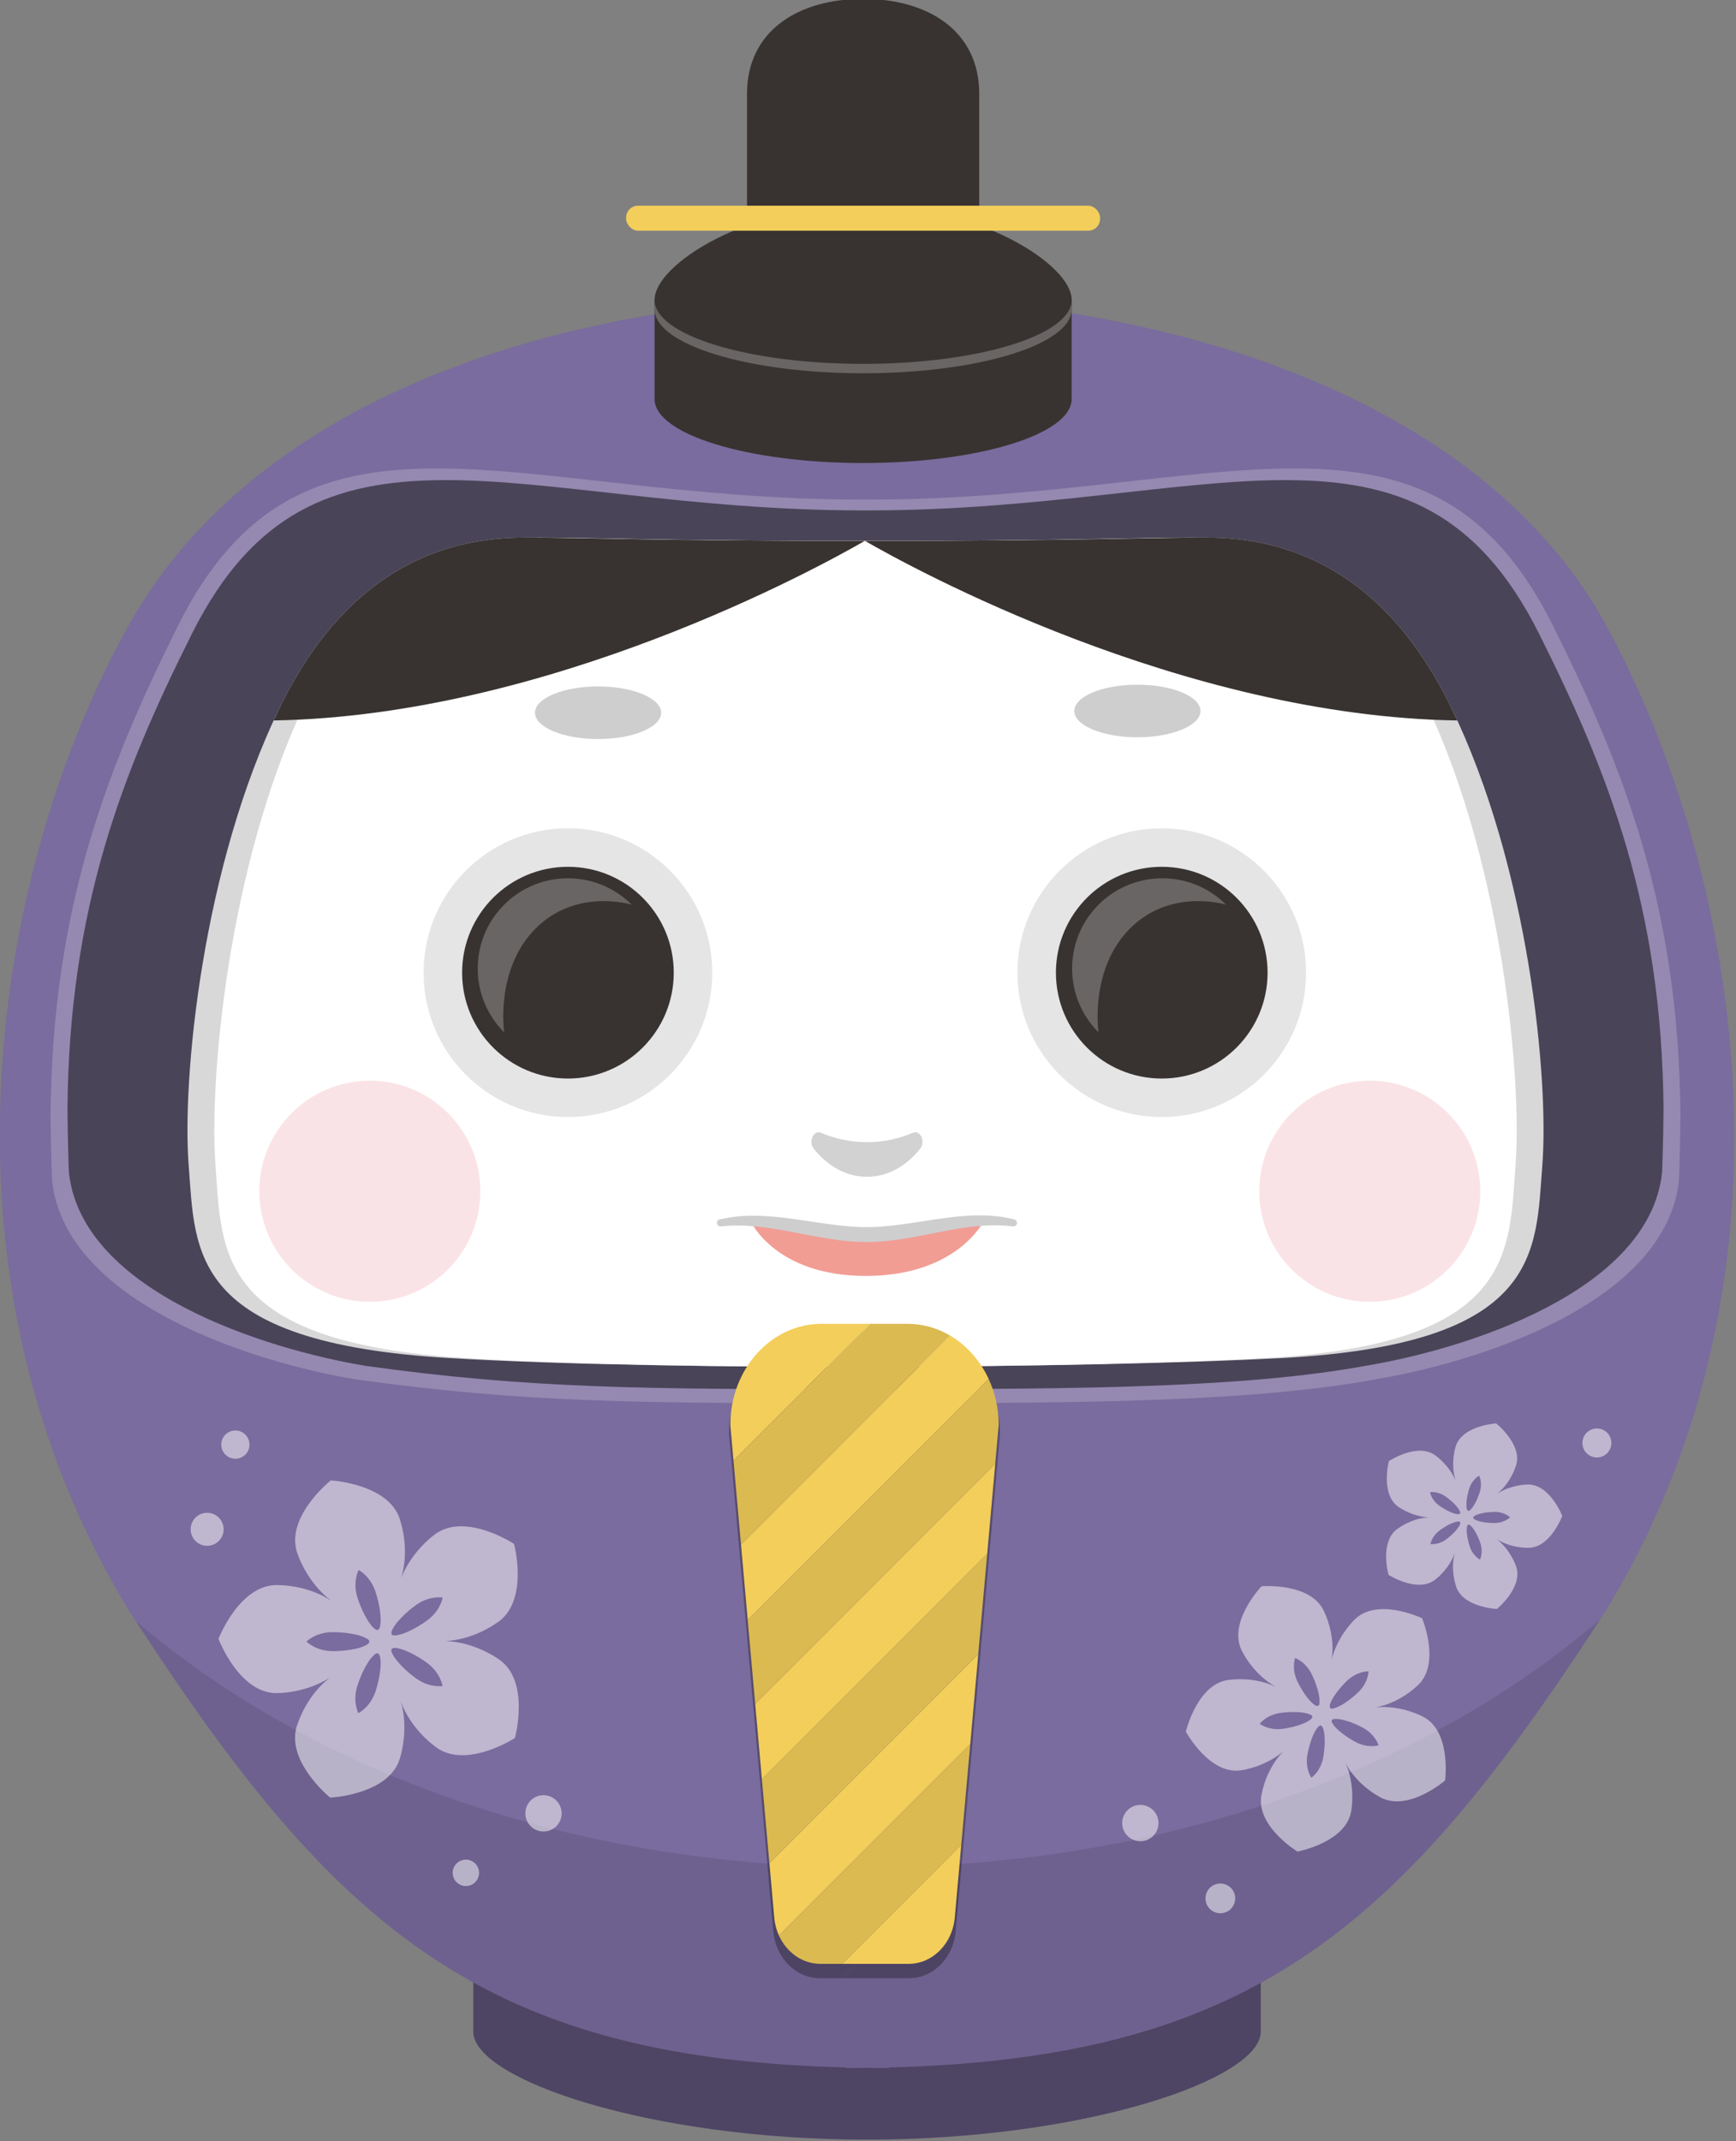 <?xml version="1.0" encoding="UTF-8"?><svg xmlns="http://www.w3.org/2000/svg" viewBox="0 0 1000 1233"><rect x="0" y="0" width="1000" height="1233" fill="#808080" stroke="none"/><defs><style>.cls-1{fill:#d8d8d9;}.cls-2{opacity:.3;}.cls-2,.cls-3,.cls-4{mix-blend-mode:multiply;}.cls-3{opacity:.1;}.cls-4{opacity:.5;}.cls-5{opacity:.2;}.cls-5,.cls-6{fill:#fff;}.cls-7{fill:#f19d94;}.cls-8{isolation:isolate;}.cls-9{fill:#7a6c9e;}.cls-10{fill:#f3ce5a;}.cls-11{fill:#686564;}.cls-12{fill:#cececf;}.cls-13{fill:#fae3e6;}.cls-14{fill:#dbba51;}.cls-15{opacity:.51;}.cls-16{fill:#383331;}.cls-17{fill:#d2d2d3;}.cls-18{fill:#e5e5e6;}</style></defs><g class="cls-8"><g id="_レイヤー_1"><path class="cls-9" d="M925.01,359.7c-73.4-134.06-261.04-188.62-425.35-188.62s-348.95,52.29-425.35,188.62c-76.4,136.33-119.76,371.65,0,567.74,66.88,103.56,123.22,172.72,198.33,214.09v28.32c0,27.49,101.54,62.15,226.8,62.15s226.8-34.66,226.8-62.15v-28.08c75.33-41.34,131.76-110.57,198.77-214.33,119.76-196.09,75.05-430.67,0-567.74Z"/><path class="cls-5" d="M792.71,794.17c57.75-9.67,166.68-43.48,174.42-114.35.11-1.91.17-3.71.23-5.36.36-11.32.57-22.15.65-32.61-1.03-118.53-32.04-198.55-73.43-281.57-35.77-71.73-83.45-90.17-147.01-90.53-.56,0-1.12-.02-1.68-.02-64.36-.05-144.9,17.96-245.69,17.96-.54,0-1.08,0-1.63-.01-.54,0-1.08.01-1.63.01-100.8,0-181.34-18.01-245.69-17.96-.56,0-1.12.01-1.68.02-63.56.37-111.24,18.8-147.01,90.53-41.4,83.03-72.41,163.05-73.43,281.59.08,10.46.28,21.28.65,32.59.05,1.65.12,3.44.23,5.35,7.73,70.89,116.67,104.7,174.42,114.36,97.48,13.71,166.56,13.84,296.92,13.84s221.85-1.1,291.39-13.84Z"/><path class="cls-4" d="M786.61,786.46c56.55-9.4,163.22-42.28,170.8-111.21.1-1.86.17-3.61.22-5.21.36-11.01.56-21.54.63-31.72-1-115.26-31.37-193.08-71.91-273.82-35.03-69.75-81.72-87.68-143.96-88.04-.55,0-1.09-.01-1.65-.02-63.02-.05-141.89,17.46-240.59,17.46-.53,0-1.06,0-1.59,0-.53,0-1.06,0-1.59,0-98.7,0-177.57-17.51-240.59-17.46-.55,0-1.1.01-1.65.02-62.24.36-108.93,18.29-143.96,88.04-40.54,80.74-70.91,158.56-71.91,273.84.08,10.17.28,20.69.63,31.7.05,1.6.12,3.34.22,5.2,7.57,68.93,114.25,101.81,170.8,111.22,95.46,13.33,163.1,13.46,290.75,13.46s217.25-1.07,285.34-13.46Z"/><path class="cls-1" d="M494.66,311.44c-113.06,0-159.85-1.91-191.04-1.91s-97.47,5.74-142.3,97.55c-44.84,91.81-56.53,214.23-52.63,263.96,3.9,49.73-.04,102.01,150.1,110.94,128.66,7.65,372.33,5.74,479.54,0,150.19-8.04,146.2-61.21,150.1-110.94,3.9-49.73-7.8-172.15-52.63-263.96-44.84-91.81-111.11-97.55-142.3-97.55-31.19,0-77.97,1.91-191.04,1.91h-7.8Z"/><path class="cls-6" d="M494.82,311.44c-108.58,0-153.52-1.91-183.47-1.91s-93.61,5.74-136.67,97.55c-43.06,91.81-54.29,214.23-50.55,263.96,3.74,49.73-.04,102.01,144.16,110.94,123.56,7.65,357.58,5.74,460.55,0,144.24-8.04,140.41-61.21,144.16-110.94,3.74-49.73-7.49-172.15-50.55-263.96-43.06-91.81-106.71-97.55-136.67-97.55-29.95,0-74.89,1.91-183.47,1.91h-7.49Z"/><g class="cls-2"><path d="M512.05,1190.77c-4.18,0-8.3-.03-12.39-.08-4.09.05-8.21.08-12.39.08v-.32c-90.65-2.3-157.97-17.71-214.63-48.92v28.32c0,27.49,101.54,62.15,226.8,62.15s226.8-34.66,226.8-62.15v-28.08c-56.56,31.04-123.77,46.38-214.19,48.68v.32Z"/></g><g class="cls-3"><path d="M78.14,933.3c65.21,100.27,120.84,167.67,194.51,208.24v28.32c0,27.49,101.54,62.15,226.8,62.15s226.8-34.66,226.8-62.15v-28.08c74.1-40.66,129.93-108.39,195.52-209.35-101.23,87.25-252.83,142.71-422.31,142.71s-320.08-55.09-421.3-141.84Z"/></g><circle class="cls-18" cx="327.15" cy="560.07" r="83.14"/><circle class="cls-16" cx="327.15" cy="560.07" r="60.96"/><path class="cls-11" d="M290.41,594.42c-20.29-20.29-20.29-53.19,0-73.48,20.29-20.29,53.19-20.29,73.48,0,0,0-31.73-9.93-55.3,13.64-23.57,23.57-18.18,59.83-18.18,59.83Z"/><circle class="cls-18" cx="669.21" cy="560.07" r="83.14"/><circle class="cls-16" cx="669.21" cy="560.07" r="60.96"/><path class="cls-16" d="M494.66,311.44c-113.06,0-159.85-1.91-191.04-1.91s-97.47,5.74-142.3,97.55c-1.25,2.56-2.47,5.16-3.67,7.77,158.98-2.74,314.27-88.28,340.5-103.4h-3.49Z"/><path class="cls-16" d="M693.5,309.53c-31.19,0-77.97,1.91-191.04,1.91h-4.21c26.27,15.15,181.99,100.93,341.22,103.42-1.2-2.61-2.42-5.21-3.68-7.78-44.84-91.81-111.11-97.55-142.3-97.55Z"/><circle class="cls-13" cx="213.04" cy="685.92" r="63.66"/><circle class="cls-13" cx="789.03" cy="685.92" r="63.66"/><g class="cls-15"><polygon class="cls-6" points="156.62 852.44 156.63 852.44 156.64 852.43 156.62 852.44"/><polygon class="cls-6" points="91.98 943.67 91.99 943.66 91.98 943.65 91.98 943.67"/><polygon class="cls-6" points="156.31 1035.07 156.3 1035.06 156.29 1035.06 156.31 1035.07"/><polygon class="cls-6" points="262.74 1000.75 262.73 1000.76 262.73 1000.77 262.74 1000.75"/><path class="cls-6" d="M249.18,884.55s-12.08,8.99-17.99,23.83c4.82-16.1-.29-31.61-.29-31.61-5.06-22.39-40.13-24.32-40.39-24.33-.2.16-27.62,22.12-18.72,43.28,0,0,5.32,15.73,19.01,25.98-13.64-8.99-29.31-8.93-29.31-8.93-22.86-2.11-35.53,30.65-35.62,30.89.09.24,12.5,33.1,35.37,31.18,0,0,15.18-.18,28.72-8.8-13.22,10.19-18.15,25.6-18.15,25.6-9.07,21.09,18.18,43.27,18.37,43.43.26-.01,35.35-1.66,40.58-24.01,0,0,4.78-15.29.16-31.31,5.63,15.66,18.7,25.07,18.7,25.07,17.25,15.14,46.76-3.92,46.98-4.05.07-.25,9.34-34.13-10.29-46.02,0,0-13.05-9.26-29.69-9.83,16.26-.78,28.84-10,28.84-10,19.73-11.73,10.73-45.69,10.66-45.93-.21-.14-29.57-19.43-46.94-4.43ZM176.55,945.21s0,0,0,0h0s0,0,0,0c.02-.02,5.71-5.79,16.06-5.39,0,0,11.89,0,18.28,3.48,4.19,1.99-.02,4-.02,4-6.42,3.42-18.3,3.44-18.3,3.44-10.35.31-15.99-5.5-16.01-5.52ZM219.01,954.48c1.27,7.16-2.39,18.47-2.39,18.47-2.9,9.94-10.17,13.51-10.2,13.52,0,0,0,0,0,0h0s0,0,0,0c-.01-.03-3.74-7.22-.17-16.94,0,0,3.68-11.3,8.95-16.31,3.19-3.37,3.8,1.25,3.8,1.25ZM215.18,937.32c-5.23-5.05-8.93-16.35-8.93-16.35-3.5-9.74.29-16.91.31-16.93,0,0,0,0,0,0h0s0,0,0,0c.03.01,7.27,3.64,10.09,13.6,0,0,3.67,11.31,2.34,18.46-.6,4.6-3.81,1.22-3.81,1.22ZM254.91,970.81h0s0,0,0,0c-.03,0-8.02,1.33-16.16-5.07,0,0-9.61-6.99-12.74-13.56-2.22-4.08,2.37-3.23,2.37-3.23,7.2,1.01,16.83,7.98,16.83,7.98,8.55,5.83,9.7,13.85,9.71,13.88,0,0,0,0,0,0ZM245.17,933.67s-9.62,6.98-16.83,7.93c-4.56.85-2.34-3.25-2.34-3.25,3.18-6.54,12.79-13.54,12.79-13.54,8.19-6.34,16.17-4.95,16.2-4.94,0,0,0,0,0,0h0s0,0,0,0c0,.03-1.22,8.04-9.82,13.8Z"/><polygon class="cls-6" points="262.24 888.97 262.24 888.98 262.25 888.99 262.24 888.97"/><polygon class="cls-6" points="857.97 819.61 857.98 819.62 857.99 819.62 857.97 819.61"/><polygon class="cls-6" points="789.91 843.52 789.92 843.51 789.92 843.51 789.91 843.52"/><polygon class="cls-6" points="789.67 915.63 789.67 915.62 789.67 915.62 789.67 915.63"/><polygon class="cls-6" points="858.49 937.27 858.49 937.27 858.48 937.28 858.49 937.27"/><path class="cls-6" d="M879,854.84s-8.82.21-16.67,5.29c7.76-6.06,10.57-15.2,10.57-15.2,5.17-12.41-10.94-25.22-11.06-25.31-.15,0-20.69,1.21-23.61,14.34,0,0-2.79,9.32.29,18.86-3.47-8.91-10.98-14.19-10.98-14.19-10.21-8.75-27.36,2.61-27.49,2.7-.04.15-5.24,20.05,6.34,26.88,0,0,7.31,5.06,16.71,5.52-9.77.39-17.35,6.08-17.35,6.08-11.48,7-5.97,26.83-5.93,26.98.13.08,17.45,11.18,27.53,2.27,0,0,7.46-5.69,10.68-14.91-2.62,9.39.44,18.32.44,18.32,3.12,13.08,23.67,13.97,23.82,13.98.12-.1,16.03-13.14,10.67-25.48,0,0-3.1-8.84-10.86-14.75,8.03,5.13,17.17,4.99,17.17,4.99,13.4,1.08,20.6-18.2,20.65-18.34-.05-.14-7.55-19.3-20.93-18.02ZM823.74,859.22s0,0,0,0h0s0,0,0,0c.02,0,4.69-.83,9.5,2.86,0,0,5.68,4.03,7.56,7.85,1.33,2.37-1.36,1.91-1.36,1.91-4.22-.54-9.91-4.56-9.91-4.56-5.05-3.35-5.78-8.05-5.78-8.06ZM840.9,878.04c-1.82,3.85-7.4,8.02-7.4,8.02-4.75,3.77-9.44,3.01-9.46,3.01,0,0,0,0,0,0h0s0,0,0,0c0-.02.66-4.72,5.66-8.15,0,0,5.59-4.16,9.8-4.76,2.67-.53,1.39,1.89,1.39,1.89ZM844.88,868.54c-.79-4.18,1.27-10.84,1.27-10.84,1.63-5.84,5.87-7.98,5.88-7.99,0,0,0,0,0,0h0s0,0,0,0c0,.02,2.24,4.2.21,9.92,0,0-2.08,6.65-5.13,9.61-1.84,2-2.23-.71-2.23-.71ZM852.52,898h0s0,0,0,0c-.02,0-4.29-2.08-6-7.9,0,0-2.22-6.6-1.5-10.79.32-2.7,2.22-.74,2.22-.74,3.1,2.92,5.34,9.51,5.34,9.51,2.11,5.68-.05,9.91-.06,9.92,0,0,0,0,0,0ZM860.45,876.95s-6.96.08-10.73-1.91c-2.47-1.14-.02-2.34-.02-2.34,3.73-2.05,10.7-2.14,10.7-2.14,6.06-.25,9.4,3.11,9.42,3.13,0,0,0,0,0,0h0s0,0,0,0c-.01.01-3.31,3.43-9.37,3.27Z"/><polygon class="cls-6" points="899.94 878.25 899.94 878.26 899.94 878.27 899.94 878.25"/><polygon class="cls-6" points="705.3 919.01 705.31 919.01 705.31 919 705.3 919.01"/><polygon class="cls-6" points="661.73 1002.73 661.73 1002.72 661.73 1002.71 661.73 1002.73"/><polygon class="cls-6" points="726.02 1071.77 726.01 1071.76 726.01 1071.76 726.02 1071.77"/><polygon class="cls-6" points="811.08 1030.85 811.07 1030.85 811.07 1030.86 811.08 1030.85"/><path class="cls-6" d="M779.42,933.5s-9.07,8.91-12.31,21.99c2.18-14.02-3.87-26.4-3.87-26.4-6.8-18.14-36.36-15.73-36.57-15.71-.15.16-20.56,21.67-10.68,38.34,0,0,6.25,12.55,18.88,19.54-12.44-5.95-25.54-4.1-25.54-4.1-19.36.86-26.19,29.72-26.24,29.93.1.19,14.26,26.25,33.16,22.01,0,0,12.67-1.89,23.01-10.66-9.88,10.04-12.24,23.49-12.24,23.49-5.16,18.67,20.17,34.09,20.35,34.2.21-.04,29.37-5.45,31.18-24.74,0,0,2.24-13.33-3.46-26.2,6.51,12.45,18.52,18.82,18.52,18.82,16.17,10.68,38.66-8.65,38.82-8.79.03-.22,3.89-29.61-13.89-37.3,0,0-11.97-6.24-25.96-4.81,13.5-2.52,22.97-11.67,22.97-11.67,15.15-12.07,3.72-39.44,3.64-39.64-.19-.09-26.96-12.85-39.77,1.69ZM725.65,992.57s0,0,0,0h0s0,0,0,0c.02-.02,4.11-5.5,12.81-6.36,0,0,9.94-1.36,15.68.81,3.74,1.18.45,3.35.45,3.35-4.97,3.59-14.91,4.98-14.91,4.98-8.62,1.45-14-2.76-14.02-2.78ZM762.23,995.45c1.88,5.84.13,15.72.13,15.72-1.28,8.64-6.96,12.46-6.98,12.48,0,0,0,0,0,0h0s0,0,0,0c-.02-.02-3.96-5.61-2.09-14.14,0,0,1.78-9.88,5.61-14.67,2.28-3.19,3.32.61,3.32.61ZM757.05,981.54c-4.96-3.62-9.34-12.64-9.34-12.64-4.04-7.75-1.7-14.17-1.69-14.2,0,0,0,0,0,0h0s0,0,0,0c.02,0,6.5,2.21,10,10.22,0,0,4.36,9.04,4.08,15.17.03,3.92-3.05,1.46-3.05,1.46ZM794.12,1004.98h0s0,0,0,0c-.02,0-6.56,2.03-14.1-2.39,0,0-8.84-4.75-12.21-9.87-2.33-3.15,1.61-2.97,1.61-2.97,6.14.01,14.99,4.74,14.99,4.74,7.82,3.89,9.7,10.47,9.71,10.49,0,0,0,0,0,0ZM781.71,975.04s-7.25,6.94-13.16,8.56c-3.72,1.24-2.33-2.45-2.33-2.45,1.91-5.83,9.14-12.79,9.14-12.79,6.12-6.24,12.95-6,12.98-5.99,0,0,0,0,0,0h0s0,0,0,0c0,.03-.09,6.87-6.62,12.67Z"/><polygon class="cls-6" points="797.82 937.43 797.83 937.44 797.84 937.44 797.82 937.43"/><circle class="cls-6" cx="313.07" cy="1044.14" r="10.46"/><circle class="cls-6" cx="268.36" cy="1078.4" r="7.6"/><circle class="cls-6" cx="119.32" cy="880.58" r="9.51"/><circle class="cls-6" cx="656.89" cy="1049.74" r="10.46"/><circle class="cls-6" cx="702.96" cy="1093.1" r="8.56"/><circle class="cls-6" cx="135.58" cy="831.81" r="8.13"/><circle class="cls-6" cx="919.87" cy="830.87" r="8.35"/></g><path class="cls-17" d="M472.96,652.26c-4.29-1.85-7.46,5.08-4.21,9.18,7.96,10.01,18.74,16.17,30.65,16.17s22.69-6.16,30.65-16.17c3.26-4.1.08-11.03-4.21-9.18-8.04,3.46-16.99,5.4-26.44,5.4s-18.4-1.93-26.44-5.4Z"/><path class="cls-7" d="M566.26,703.75s-15.48,30.94-67.5,30.94-66.21-31.26-66.21-31.26c-.07-.85,5.05.5,4.98-.35,23.19-.67,39.93,6.22,58.82,8.07,24.76,2.41,45.36-3.71,69.91-7.73-.84,2.4-3.5,2.09-5.46,3.71"/><path class="cls-12" d="M583.56,706.15c-28.72-3.5-55.18,9-84.14,9.02-28.98.02-55.5-12.03-84.23-9.02-2.4.29-3.16-3.36-.73-3.97,28.03-6.76,57.21,4.5,84.94,4.4,20.67-.03,41.99-6.33,63.17-6.78,7.28-.03,14.68.47,21.77,2.39,1.08.29,1.72,1.4,1.43,2.48-.27.98-1.22,1.6-2.2,1.48h0Z"/><ellipse class="cls-12" cx="344.51" cy="410.4" rx="36.34" ry="15.14"/><ellipse class="cls-12" cx="655.18" cy="409.39" rx="36.34" ry="15.14"/><path class="cls-11" d="M632.79,594.42c-20.29-20.29-20.29-53.19,0-73.48,20.29-20.29,53.19-20.29,73.48,0,0,0-31.73-9.93-55.3,13.64-23.57,23.57-18.18,59.83-18.18,59.83Z"/><g class="cls-2"><path d="M445.48,1112.16c.33,3.75,1.29,7.28,2.74,10.47l111.27-111.27,4.67-52.39-121.51,121.51,2.82,31.67Z"/><path d="M547.7,773.68l-121.57,121.57,3.91,43.81,140.15-140.15c-4.98-10.76-12.84-19.59-22.48-25.23Z"/><path d="M523.69,1139.06c13.85,0,25.44-11.64,26.81-26.91l3.78-42.42-69.33,69.33h38.74Z"/><path d="M473.01,766.88c-29.31,0-53.08,26.33-53.08,58.81l1.85,20.75,79.55-79.55h-28.32Z"/><polygon points="434.39 987.87 438.3 1031.67 569.37 900.6 574.04 848.22 434.39 987.87"/><path d="M522.97,766.88h-21.64l-79.55,79.55,4.35,48.81,121.57-121.57c-7.39-4.32-15.79-6.79-24.73-6.79Z"/><path d="M576.05,825.69c0-9.66-2.14-18.74-5.86-26.78l-140.15,140.15,4.35,48.81,139.65-139.65,2.01-22.53Z"/><polygon points="442.65 1080.49 564.16 958.98 569.37 900.6 438.3 1031.67 442.65 1080.49"/><path d="M472.28,1139.06h12.67l69.33-69.33,5.21-58.37-111.27,111.27c4.46,9.81,13.61,16.43,24.06,16.43Z"/></g><path class="cls-10" d="M445.99,1104.15c.33,3.72,1.28,7.21,2.72,10.37l110.18-110.18,4.63-51.87-120.32,120.32,2.8,31.36Z"/><path class="cls-10" d="M547.22,768.99l-120.38,120.38,3.87,43.38,138.78-138.77c-4.93-10.65-12.72-19.4-22.26-24.98Z"/><path class="cls-10" d="M523.44,1130.79c13.72,0,25.19-11.52,26.54-26.64l3.75-42-68.65,68.65h38.36Z"/><path class="cls-10" d="M473.25,762.26c-29.03,0-52.56,26.07-52.56,58.23l1.83,20.54,78.77-78.77h-28.05Z"/><polygon class="cls-10" points="435.02 981.08 438.88 1024.46 568.67 894.67 573.3 842.8 435.02 981.08"/><path class="cls-14" d="M522.73,762.26h-21.43l-78.77,78.77,4.31,48.33,120.38-120.38c-7.32-4.28-15.64-6.73-24.49-6.73Z"/><path class="cls-14" d="M575.29,820.49c0-9.56-2.12-18.56-5.81-26.52l-138.78,138.77,4.31,48.33,138.28-138.28,1.99-22.31Z"/><polygon class="cls-14" points="443.2 1072.79 563.51 952.47 568.67 894.67 438.88 1024.46 443.2 1072.79"/><path class="cls-14" d="M472.54,1130.79h12.55l68.65-68.65,5.16-57.8-110.18,110.18c4.41,9.71,13.48,16.27,23.83,16.27Z"/><path class="cls-16" d="M377.06,172.65v57.09c0,20.36,53.78,36.87,120.13,36.87s120.13-16.51,120.13-36.87v-57.09"/><path class="cls-16" d="M497.19,253.53h0c-36.79,0-66.89-30.1-66.89-66.89V54.1c0-36.79,30.1-54.75,66.89-54.75h0c36.79,0,66.89,17.96,66.89,54.75v132.54c0,36.79-30.1,66.89-66.89,66.89Z"/><path class="cls-11" d="M617.32,178.06c0,20.36-53.78,36.87-120.13,36.87s-120.13-16.51-120.13-36.87,53.78-54.71,120.13-54.71,120.13,34.35,120.13,54.71Z"/><path class="cls-16" d="M617.32,172.65c0,20.36-53.78,36.87-120.13,36.87s-120.13-16.51-120.13-36.87,53.78-54.71,120.13-54.71,120.13,34.35,120.13,54.71Z"/><rect class="cls-10" x="360.67" y="118.45" width="273.02" height="14.4" rx="6.87" ry="6.87"/></g></g></svg>